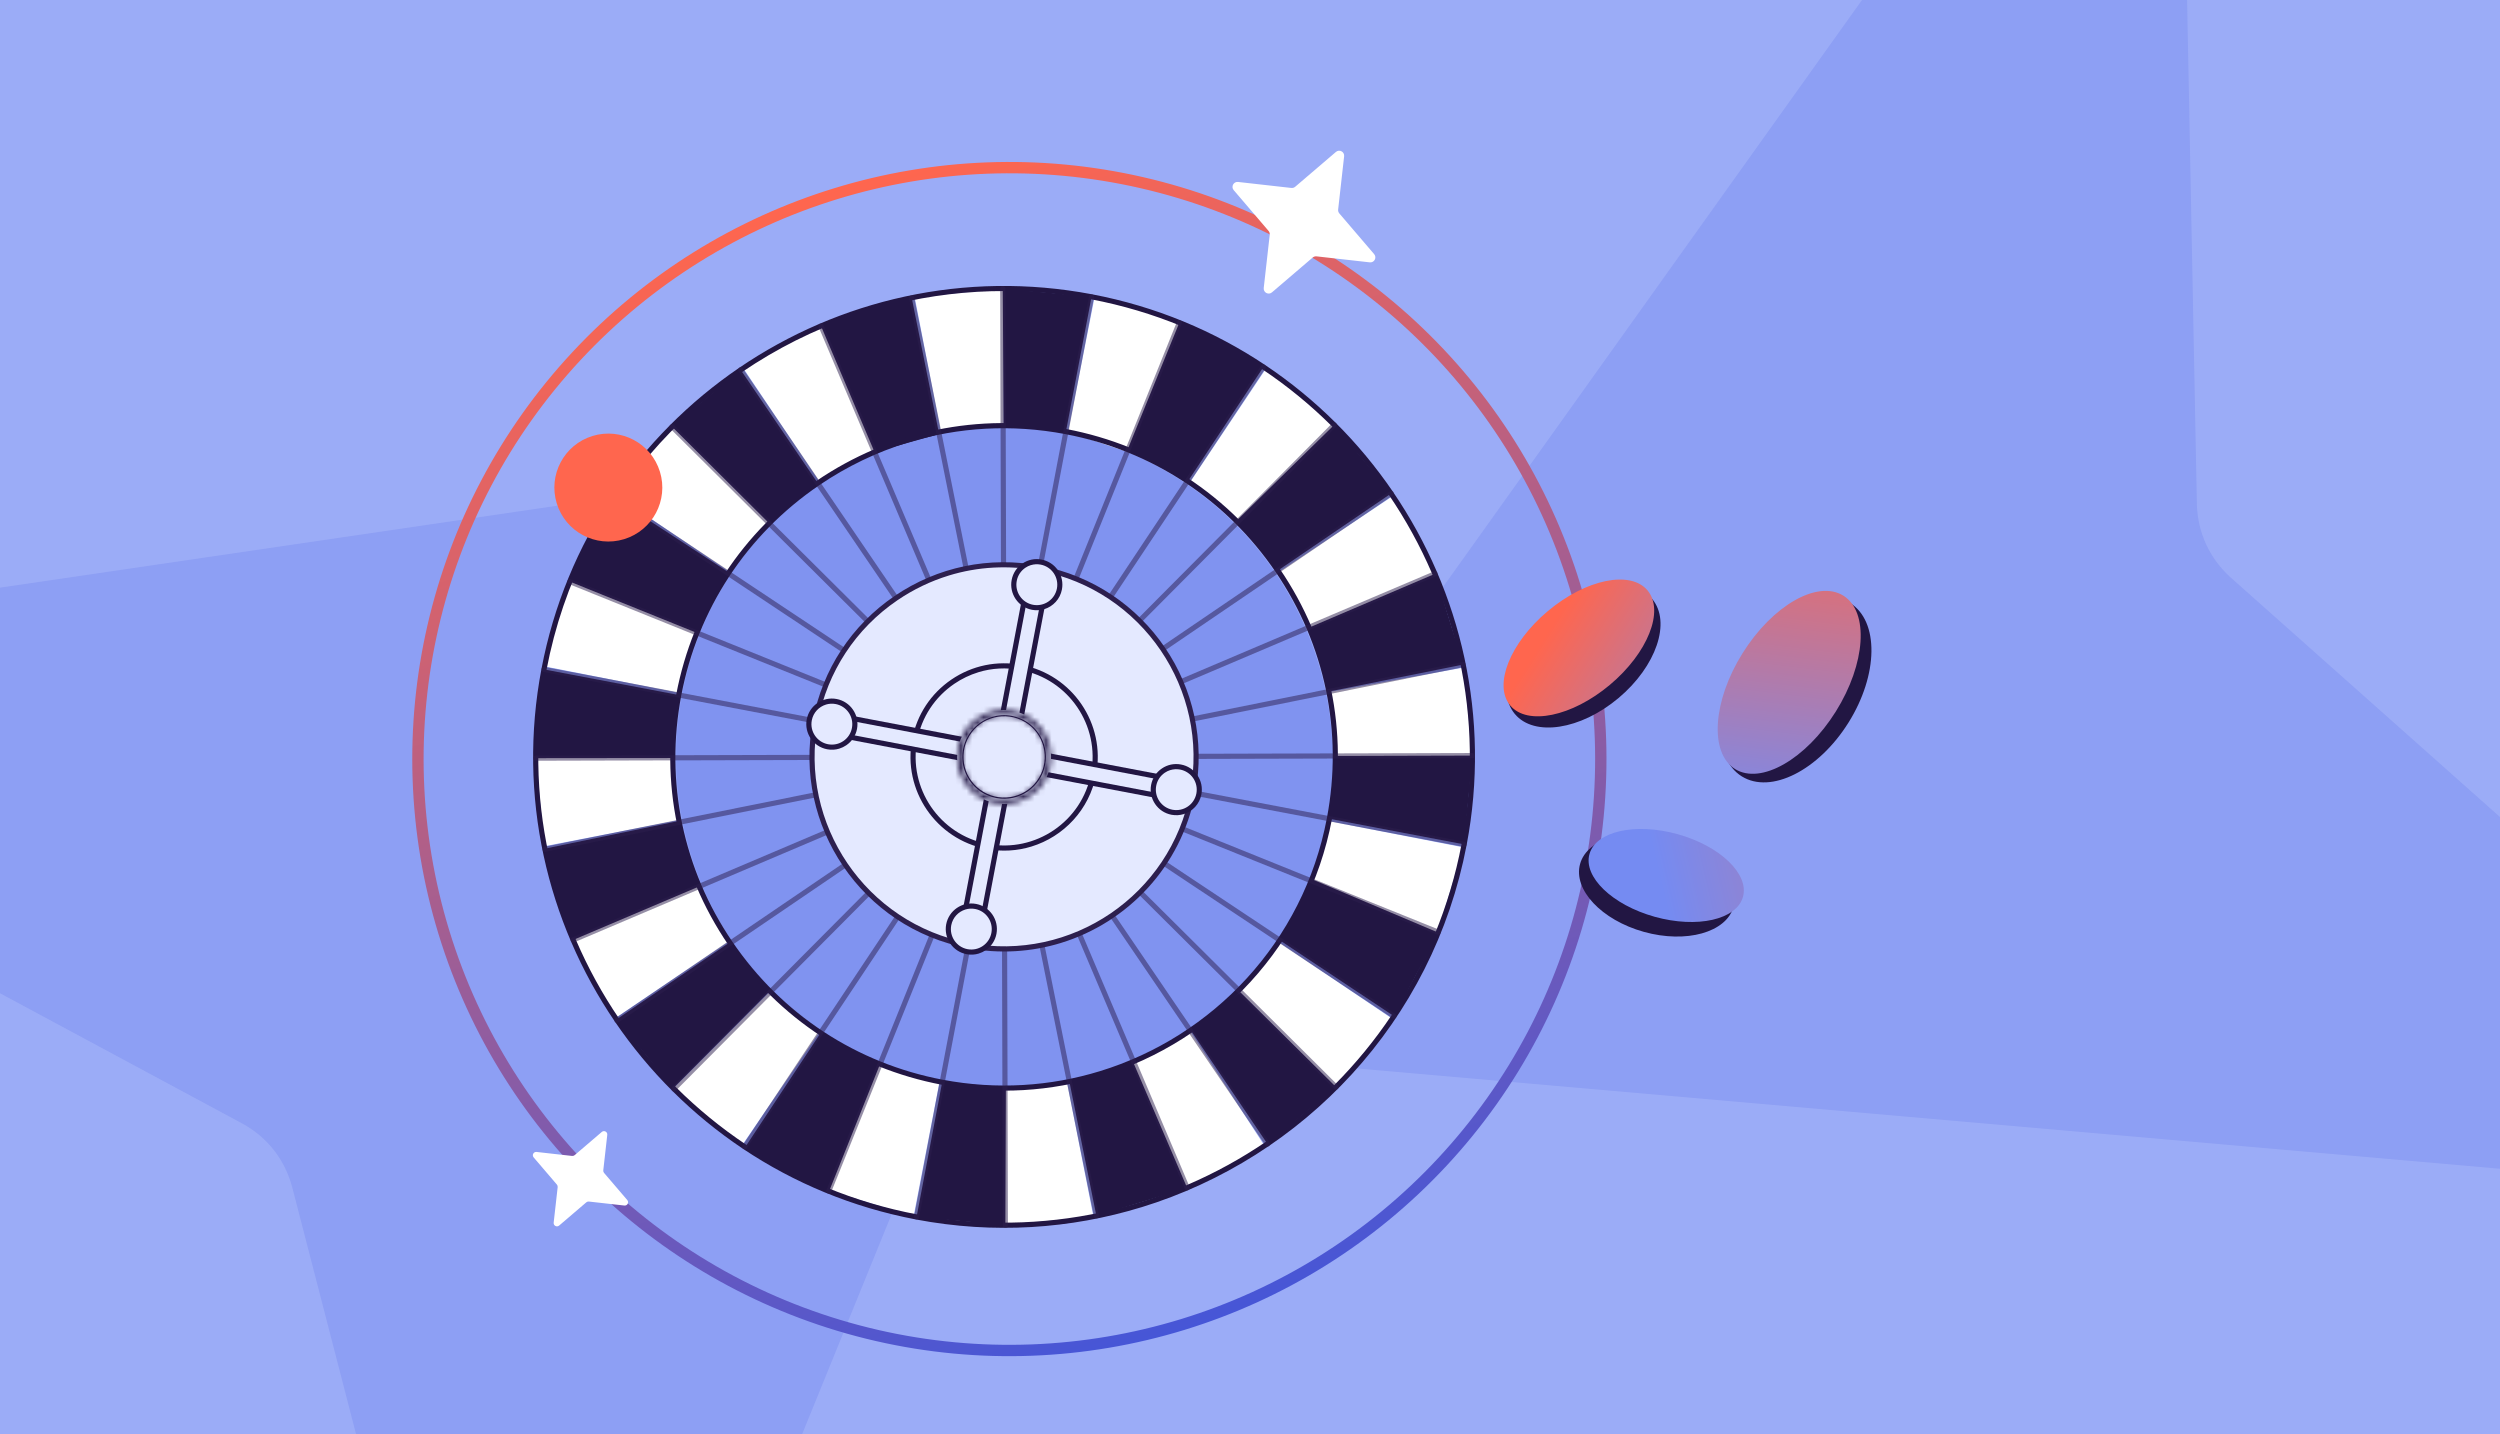 <svg width="441" height="253" viewBox="0 0 441 253" fill="none" xmlns="http://www.w3.org/2000/svg">
<rect x="0" y="0" width="441" height="253" fill="#333333" stroke="none"/>
<g clip-path="url(#clip0_10218_3997)">
<rect width="441" height="253" fill="#9BACF7"/>
<path opacity="0.2" d="M184.426 76.54L-51.576 111.247C-68.537 113.759 -72.538 136.236 -57.379 144.357L42.794 198.217C47.168 200.632 50.225 204.53 51.53 209.353L79.994 319.468C84.163 335.985 107.196 337.48 113.534 321.714L203.426 100.76C208.624 88.138 198.032 74.636 184.426 76.54Z" fill="#576DE6"/>
<path opacity="0.2" d="M227.503 187.432L465.13 208.288C482.211 209.769 491.306 188.828 478.438 177.42L393.45 101.838C389.754 98.476 387.682 93.976 387.529 88.982L385.322 -24.73C385.089 -41.764 363.028 -48.549 353.213 -34.678L214.624 159.472C206.646 170.549 213.826 186.136 227.503 187.432Z" fill="#576DE6"/>
<circle cx="178.054" cy="133.899" r="104.327" transform="rotate(-17.053 178.054 133.899)" stroke="url(#paint0_linear_10218_3997)" stroke-width="2"/>
<ellipse cx="177.202" cy="133.798" rx="57.858" ry="58.453" transform="rotate(-17.053 177.202 133.798)" fill="#8093F0"/>
<path d="M223.312 65.028L209.864 85.13L218.37 92.157L235.454 75.022L223.312 65.028Z" fill="white"/>
<path d="M130.92 202.005L144.647 181.931L135.862 174.876L118.776 192.006L130.92 202.005Z" fill="white"/>
<path d="M108.296 179.761L128.536 166.112L122.832 155.712L100.459 164.927L108.296 179.761Z" fill="white"/>
<path d="M161.155 214.568L165.736 190.822L154.465 187.441L145.121 209.68L161.155 214.568Z" fill="white"/>
<path d="M96.023 149.277L119.77 144.663L118.64 133.59L94.502 133.62L96.023 149.277Z" fill="white"/>
<path d="M192.88 214.611L188.284 191.28L177.282 192.037L177.221 216.127L192.88 214.611Z" fill="white"/>
<path d="M96.061 117.554L119.798 122.228L123.338 110.671L100.672 101.296L96.061 117.554Z" fill="white"/>
<path d="M223.134 202.238L209.983 181.939L199.158 187.494L208.35 209.993L223.134 202.238Z" fill="white"/>
<path d="M108.42 87.178L128.659 100.873L135.82 92.322L118.624 75.175L108.42 87.178Z" fill="white"/>
<path d="M245.606 179.709L225.696 166.283L218.477 174.767L235.607 191.853L245.606 179.709Z" fill="white"/>
<path d="M130.921 64.664L144.512 84.918L155.185 79.282L145.885 57.034L130.921 64.664Z" fill="white"/>
<path d="M258.171 149.479L234.429 144.849L230.988 156.143L253.281 165.509L258.171 149.479Z" fill="white"/>
<path d="M258.211 117.75L234.405 122.079L235.533 133.437L259.728 133.408L258.211 117.75Z" fill="white"/>
<path d="M161.352 52.422L165.971 76.168L177.04 75.101L177.009 50.901L161.352 52.422Z" fill="white"/>
<path d="M193.08 52.459L188.406 76.196L199.617 79.955L209.233 57.055L193.08 52.459Z" fill="white"/>
<path d="M245.717 87.486L225.816 100.742L231.24 111.498L253.902 102.17L245.717 87.486Z" fill="white"/>
<path d="M176.886 50.901L177.05 75.088L188.029 76.126L192.55 52.356L176.886 50.901Z" fill="#221643"/>
<path d="M177.345 216.127L177.435 191.81L166.202 190.902L161.685 214.671L177.345 216.127Z" fill="#221643"/>
<path d="M146.137 210.426L155.219 187.765L144.661 182.363L131.32 202.551L146.137 210.426Z" fill="#221643"/>
<path d="M209.419 209.551L199.875 187.326L188.651 190.854L193.407 214.506L209.419 209.551Z" fill="#221643"/>
<path d="M118.764 191.949L135.819 174.795L128.674 166.265L108.716 179.847L118.764 191.949Z" fill="#221643"/>
<path d="M235.695 191.769L218.793 175.04L210.112 181.848L223.591 201.813L235.695 191.769Z" fill="#221643"/>
<path d="M101.083 165.817L123.344 156.361L119.787 144.809L95.773 149.776L101.083 165.817Z" fill="#221643"/>
<path d="M253.786 164.543L231.503 155.132L225.667 165.804L245.905 179.262L253.786 164.543Z" fill="#221643"/>
<path d="M94.255 133.743L118.693 133.716L119.813 122.617L95.958 118.084L94.255 133.743Z" fill="#221643"/>
<path d="M259.728 133.285L235.715 133.353L234.503 144.428L258.274 148.949L259.728 133.285Z" fill="#221643"/>
<path d="M100.23 102.48L122.849 111.613L128.513 100.951L108.326 87.767L100.23 102.48Z" fill="#221643"/>
<path d="M253.152 101.21L230.905 110.714L234.398 121.992L258.107 117.223L253.152 101.21Z" fill="#221643"/>
<path d="M235.37 74.935L218.101 91.884L225.41 100.653L245.414 87.038L235.37 74.935Z" fill="#221643"/>
<path d="M118.537 75.263L135.691 92.319L144.254 85.22L130.639 65.215L118.537 75.263Z" fill="#221643"/>
<path d="M144.813 57.482L154.27 79.748L165.661 76.562L160.761 52.21L144.813 57.482Z" fill="#221643"/>
<path d="M208.036 56.91L199.013 79.05L209.54 84.907L223.053 64.463L208.036 56.91Z" fill="#221643"/>
<path d="M201.34 212.959C188.857 216.788 175.297 217.723 161.599 215.12C116.602 206.563 86.957 162.994 95.514 117.997C104.067 73.001 147.636 43.356 192.633 51.913C237.629 60.47 267.274 104.039 258.718 149.036C252.764 180.335 229.871 204.212 201.337 212.964L201.34 212.959ZM153.156 54.937C124.935 63.593 102.292 87.204 96.405 118.165C87.943 162.668 117.263 205.763 161.77 214.223C206.273 222.685 249.368 193.365 257.828 148.858C266.29 104.355 236.971 61.26 192.462 52.795C178.92 50.22 165.499 51.146 153.155 54.932L153.156 54.937Z" fill="#221643"/>
<path d="M194.285 189.818C185.438 192.532 175.825 193.195 166.121 191.349C150.674 188.41 137.294 179.634 128.449 166.632C119.604 153.629 116.349 137.963 119.285 122.518C122.224 107.072 131 93.691 144.002 84.847C156.999 75.999 172.671 72.747 188.116 75.682C203.562 78.622 216.943 87.397 225.787 100.4C234.632 113.402 237.887 129.068 234.952 144.513C230.735 166.696 214.509 183.615 194.285 189.818ZM160.176 78.055C154.676 79.742 149.399 82.266 144.508 85.597C131.71 94.308 123.066 107.482 120.172 122.692C117.279 137.901 120.483 153.326 129.195 166.128C137.906 178.925 151.076 187.57 166.29 190.463C175.843 192.279 185.312 191.627 194.02 188.956C213.932 182.848 229.907 166.191 234.058 144.351C236.951 129.142 233.747 113.717 225.035 100.915C216.323 88.114 203.154 79.472 187.94 76.58C178.543 74.792 169.063 75.333 160.173 78.06L160.176 78.055Z" fill="#221643"/>
<path opacity="0.5" d="M258.407 149.382C258.337 149.404 258.263 149.408 258.187 149.393L95.871 118.527C95.624 118.48 95.462 118.245 95.51 117.998C95.557 117.751 95.792 117.589 96.039 117.637L258.355 148.502C258.602 148.55 258.764 148.784 258.716 149.031C258.683 149.203 258.557 149.332 258.401 149.379L258.407 149.382Z" fill="#2D1F4E"/>
<path opacity="0.5" d="M161.818 215.105C161.748 215.126 161.674 215.13 161.598 215.115C161.351 215.068 161.189 214.833 161.236 214.586L192.102 52.27C192.149 52.023 192.384 51.861 192.631 51.909C192.878 51.956 193.04 52.191 192.993 52.438L162.129 214.758C162.096 214.929 161.969 215.058 161.813 215.106L161.818 215.105Z" fill="#2D1F4E"/>
<path opacity="0.5" d="M223.724 202.246C223.538 202.304 223.332 202.234 223.218 202.065L130.267 65.472C130.128 65.263 130.179 64.982 130.387 64.842C130.596 64.702 130.877 64.754 131.017 64.962L223.964 201.561C224.104 201.769 224.053 202.051 223.845 202.191C223.805 202.217 223.765 202.239 223.721 202.252L223.724 202.246Z" fill="#2D1F4E"/>
<path opacity="0.5" d="M108.949 180.424C108.763 180.481 108.557 180.411 108.439 180.244C108.299 180.035 108.35 179.754 108.559 179.614L245.158 86.666C245.366 86.527 245.647 86.578 245.787 86.786C245.927 86.995 245.876 87.276 245.667 87.416L109.068 180.364C109.029 180.39 108.987 180.408 108.948 180.419L108.949 180.424Z" fill="#2D1F4E"/>
<path opacity="0.5" d="M258.24 117.656C258.24 117.656 258.209 117.666 258.196 117.67L96.218 150.251C95.973 150.303 95.734 150.144 95.683 149.899C95.636 149.652 95.799 149.412 96.036 149.364L258.014 116.782C258.259 116.73 258.498 116.889 258.549 117.134C258.597 117.367 258.456 117.59 258.24 117.656Z" fill="#2D1F4E"/>
<path opacity="0.5" d="M193.54 214.939C193.54 214.939 193.509 214.948 193.496 214.952C193.251 215.004 193.013 214.845 192.961 214.6L160.377 52.613C160.33 52.366 160.489 52.128 160.73 52.078C160.975 52.026 161.213 52.185 161.265 52.43L193.848 214.413C193.895 214.645 193.755 214.868 193.538 214.935L193.54 214.939Z" fill="#2D1F4E"/>
<path opacity="0.5" d="M246.038 179.696C245.912 179.734 245.771 179.721 245.655 179.638L108.076 88.142C107.867 88.002 107.809 87.721 107.949 87.512C108.089 87.303 108.37 87.246 108.579 87.386L246.158 178.881C246.367 179.021 246.425 179.302 246.285 179.511C246.222 179.601 246.138 179.665 246.042 179.694L246.038 179.696Z" fill="#2D1F4E"/>
<path opacity="0.5" d="M131.5 202.737C131.375 202.776 131.233 202.762 131.118 202.679C130.909 202.54 130.851 202.258 130.991 202.05L222.488 64.475C222.627 64.266 222.908 64.208 223.117 64.348C223.326 64.488 223.384 64.769 223.244 64.978L131.743 202.554C131.681 202.644 131.596 202.708 131.5 202.737Z" fill="#2D1F4E"/>
<path opacity="0.5" d="M253.857 164.867C253.762 164.897 253.657 164.896 253.555 164.856L100.341 103.015C100.108 102.92 99.994 102.657 100.089 102.424C100.183 102.191 100.448 102.081 100.68 102.171L253.895 164.016C254.128 164.111 254.242 164.375 254.147 164.608C254.093 164.738 253.984 164.833 253.858 164.872L253.857 164.867Z" fill="#2D1F4E"/>
<path opacity="0.5" d="M146.328 210.557C146.233 210.586 146.128 210.585 146.026 210.545C145.793 210.45 145.679 210.187 145.774 209.954L207.619 56.739C207.713 56.506 207.978 56.396 208.21 56.486C208.443 56.581 208.557 56.845 208.462 57.078L146.617 210.292C146.563 210.423 146.454 210.518 146.328 210.557Z" fill="#2D1F4E"/>
<path opacity="0.5" d="M209.552 209.984C209.331 210.052 209.094 209.945 209.003 209.726L144.397 57.657C144.298 57.426 144.406 57.16 144.636 57.061C144.867 56.962 145.132 57.071 145.231 57.301L209.842 209.369C209.941 209.599 209.833 209.865 209.603 209.964C209.585 209.969 209.572 209.973 209.559 209.977L209.552 209.984Z" fill="#2D1F4E"/>
<path opacity="0.5" d="M101.216 166.251C100.995 166.318 100.758 166.211 100.667 165.992C100.568 165.762 100.676 165.496 100.906 165.397L252.974 100.786C253.206 100.691 253.47 100.795 253.57 101.026C253.669 101.256 253.561 101.522 253.33 101.621L101.259 166.237C101.259 166.237 101.229 166.247 101.216 166.251Z" fill="#2D1F4E"/>
<path opacity="0.5" d="M259.861 133.719C259.818 133.732 259.778 133.74 259.73 133.74L94.504 134.198C94.253 134.199 94.049 133.997 94.047 133.746C94.046 133.495 94.245 133.291 94.5 133.289L259.726 132.831C259.977 132.829 260.182 133.032 260.183 133.283C260.184 133.487 260.048 133.661 259.861 133.719Z" fill="#2D1F4E"/>
<path opacity="0.5" d="M177.477 216.561C177.434 216.574 177.394 216.582 177.346 216.582C177.095 216.583 176.891 216.38 176.89 216.129L176.431 50.903C176.43 50.652 176.629 50.449 176.884 50.446C177.135 50.445 177.339 50.648 177.341 50.899L177.799 216.125C177.8 216.329 177.664 216.504 177.477 216.561Z" fill="#2D1F4E"/>
<path opacity="0.5" d="M235.828 192.203C235.672 192.251 235.499 192.213 235.376 192.09L118.218 75.584C118.04 75.406 118.038 75.122 118.216 74.945C118.39 74.768 118.678 74.765 118.856 74.943L236.014 191.449C236.192 191.626 236.193 191.91 236.016 192.088C235.961 192.143 235.897 192.181 235.828 192.203Z" fill="#2D1F4E"/>
<path opacity="0.5" d="M118.997 192.526C118.841 192.574 118.669 192.537 118.546 192.413C118.368 192.236 118.366 191.952 118.544 191.774L235.05 74.615C235.227 74.438 235.511 74.436 235.689 74.614C235.867 74.792 235.869 75.076 235.691 75.253L119.185 192.412C119.131 192.466 119.067 192.505 118.997 192.526Z" fill="#2D1F4E"/>
<path d="M207.039 149.39C215.806 132.865 209.517 112.361 192.992 103.594C176.466 94.828 155.963 101.117 147.196 117.642C138.429 134.168 144.719 154.671 161.244 163.438C177.769 172.205 198.273 165.915 207.039 149.39Z" fill="#E4E9FF"/>
<path d="M187.127 166.344C181.969 167.927 176.363 168.313 170.703 167.238C152.111 163.703 139.857 145.695 143.392 127.102C145.105 118.093 150.223 110.291 157.804 105.135C165.384 99.979 174.518 98.078 183.527 99.791C202.12 103.325 214.373 121.334 210.839 139.926C208.38 152.859 198.916 162.728 187.127 166.344ZM167.35 101.533C164.177 102.506 161.138 103.961 158.316 105.879C150.937 110.902 145.954 118.496 144.286 127.264C140.843 145.369 152.77 162.899 170.874 166.341C188.978 169.784 206.508 157.857 209.951 139.753C213.393 121.648 201.467 104.118 183.362 100.676C177.943 99.645 172.476 99.956 167.353 101.528L167.35 101.533Z" fill="#2D1F4E"/>
<path d="M186.158 146.801C193.495 141.809 195.395 131.814 190.403 124.478C185.411 117.141 175.417 115.241 168.08 120.233C160.744 125.225 158.843 135.22 163.835 142.556C168.827 149.893 178.822 151.793 186.158 146.801Z" fill="#E4E9FF"/>
<path d="M181.949 149.33C179.465 150.092 176.767 150.279 174.042 149.759C165.093 148.056 159.197 139.393 160.9 130.444C161.723 126.108 164.185 122.356 167.833 119.871C171.483 117.391 175.877 116.474 180.214 117.301C189.164 119.004 195.06 127.667 193.357 136.616C192.174 142.84 187.618 147.591 181.944 149.331L181.949 149.33ZM172.567 118.59C171.084 119.045 169.665 119.722 168.347 120.619C164.899 122.967 162.572 126.512 161.791 130.612C160.183 139.067 165.754 147.26 174.21 148.868C182.67 150.474 190.858 144.904 192.465 136.444C194.073 127.988 188.501 119.796 180.045 118.188C177.513 117.708 174.962 117.85 172.565 118.586L172.567 118.59Z" fill="#221643"/>
<path d="M207.52 137.611L148.181 126.327L147.562 129.579L206.902 140.862L207.52 137.611Z" fill="#E4E9FF"/>
<path d="M207.034 141.297C206.965 141.319 206.89 141.323 206.814 141.308L147.475 130.023C147.359 130.002 147.252 129.93 147.184 129.833C147.116 129.735 147.092 129.609 147.113 129.494L147.734 126.245C147.781 125.998 148.016 125.836 148.263 125.883L207.602 137.168C207.718 137.189 207.825 137.261 207.893 137.359C207.961 137.456 207.985 137.582 207.964 137.697L207.344 140.946C207.311 141.118 207.184 141.247 207.028 141.294L207.034 141.297ZM148.091 129.218L206.539 140.335L206.988 137.978L148.539 126.861L148.091 129.218Z" fill="#221643"/>
<path d="M150.73 128.498C150.309 130.7 148.188 132.147 145.982 131.728C143.781 131.308 142.333 129.186 142.752 126.981C143.173 124.78 145.294 123.332 147.5 123.751C149.705 124.17 151.148 126.293 150.73 128.498Z" fill="#E4E9FF"/>
<path d="M148.061 132.058C147.367 132.271 146.631 132.312 145.9 132.171C143.457 131.706 141.845 129.341 142.308 126.894C142.773 124.452 145.143 122.838 147.585 123.303C150.028 123.767 151.64 126.132 151.177 128.579C150.952 129.763 150.28 130.789 149.283 131.465C148.902 131.724 148.493 131.921 148.064 132.052L148.061 132.058ZM145.693 124.291C144.453 124.671 143.461 125.706 143.201 127.066C142.828 129.021 144.115 130.912 146.069 131.284C147.015 131.463 147.974 131.264 148.77 130.721C149.566 130.178 150.102 129.359 150.281 128.413C150.654 126.459 149.367 124.568 147.413 124.195C146.819 124.083 146.229 124.122 145.687 124.288L145.693 124.291Z" fill="#221643"/>
<path d="M211.478 140.048C211.058 142.249 208.936 143.697 206.731 143.278C204.53 142.858 203.082 140.736 203.501 138.531C203.921 136.329 206.043 134.882 208.248 135.301C210.45 135.721 211.897 137.842 211.478 140.048Z" fill="#E4E9FF"/>
<path d="M208.81 143.608C208.133 143.815 207.395 143.866 206.65 143.725C204.207 143.26 202.594 140.891 203.058 138.448C203.283 137.265 203.955 136.238 204.952 135.562C205.948 134.882 207.147 134.633 208.336 134.861C209.52 135.086 210.546 135.758 211.222 136.755C211.902 137.751 212.152 138.95 211.923 140.139C211.601 141.841 210.358 143.137 208.807 143.613L208.81 143.608ZM206.441 135.841C206.099 135.946 205.772 136.103 205.466 136.311C204.67 136.854 204.134 137.672 203.955 138.619C203.582 140.573 204.869 142.464 206.823 142.837C208.778 143.21 210.669 141.923 211.041 139.969C211.22 139.022 211.021 138.064 210.483 137.266C209.94 136.47 209.121 135.934 208.173 135.751C207.589 135.64 206.997 135.675 206.447 135.844L206.441 135.841Z" fill="#221643"/>
<path d="M181.214 103.116L169.931 162.456L173.182 163.074L184.466 103.735L181.214 103.116Z" fill="#E4E9FF"/>
<path d="M173.313 163.502C173.244 163.523 173.169 163.527 173.093 163.512L169.844 162.892C169.597 162.844 169.435 162.61 169.483 162.363L180.768 103.023C180.789 102.907 180.86 102.8 180.958 102.732C181.056 102.664 181.181 102.64 181.297 102.661L184.546 103.282C184.793 103.329 184.955 103.564 184.907 103.811L173.623 163.151C173.601 163.266 173.53 163.374 173.432 163.442C173.393 163.468 173.351 163.486 173.312 163.498L173.313 163.502ZM170.462 162.091L172.819 162.539L183.934 104.086L181.577 103.638L170.462 162.091Z" fill="#221643"/>
<path d="M175.334 164.636C175.745 162.433 174.292 160.314 172.089 159.903C169.886 159.492 167.767 160.945 167.356 163.148C166.945 165.351 168.398 167.47 170.601 167.881C172.804 168.292 174.923 166.839 175.334 164.636Z" fill="#E4E9FF"/>
<path d="M172.66 168.207C171.967 168.42 171.23 168.461 170.499 168.32C168.057 167.855 166.444 165.49 166.908 163.043C167.373 160.601 169.742 158.987 172.185 159.452C174.627 159.917 176.239 162.282 175.776 164.728C175.551 165.912 174.879 166.938 173.882 167.614C173.502 167.873 173.092 168.07 172.663 168.201L172.66 168.207ZM170.292 160.44C169.052 160.82 168.061 161.855 167.8 163.215C167.427 165.17 168.714 167.061 170.668 167.433C171.615 167.612 172.573 167.413 173.369 166.87C174.166 166.327 174.702 165.508 174.881 164.562C175.253 162.608 173.967 160.717 172.012 160.344C171.419 160.232 170.828 160.271 170.286 160.437L170.292 160.44Z" fill="#221643"/>
<path d="M183.653 99.15C185.854 99.57 187.302 101.692 186.883 103.898C186.463 106.099 184.341 107.546 182.136 107.127C179.934 106.707 178.487 104.586 178.906 102.38C179.326 100.179 181.448 98.731 183.653 99.15Z" fill="#E4E9FF"/>
<path d="M184.209 107.454C183.533 107.662 182.794 107.713 182.049 107.571C179.606 107.107 177.993 104.737 178.458 102.295C178.683 101.111 179.354 100.085 180.351 99.409C181.347 98.729 182.546 98.48 183.736 98.708C184.919 98.933 185.945 99.604 186.621 100.601C187.301 101.597 187.551 102.797 187.323 103.986C187.001 105.687 185.757 106.984 184.206 107.46L184.209 107.454ZM181.84 99.687C181.498 99.792 181.172 99.949 180.865 100.157C180.069 100.7 179.533 101.519 179.354 102.466C178.981 104.42 180.268 106.311 182.222 106.684C184.177 107.056 186.068 105.77 186.44 103.815C186.62 102.869 186.42 101.91 185.882 101.113C185.339 100.317 184.52 99.781 183.572 99.597C182.988 99.487 182.397 99.522 181.846 99.69L181.84 99.687Z" fill="#221643"/>
<path d="M180.963 127.075C184.521 129.193 185.689 133.796 183.57 137.354C181.452 140.913 176.85 142.08 173.291 139.961C169.733 137.843 168.565 133.241 170.684 129.682C172.802 126.124 177.404 124.956 180.963 127.075Z" fill="#E4E9FF" stroke="#221643" stroke-width="0.662"/>
<mask id="path-72-inside-1_10218_3997" fill="white">
<path d="M179.546 141.45C178.302 141.831 176.95 141.924 175.581 141.665C173.405 141.252 171.524 140.017 170.28 138.189C169.036 136.361 168.577 134.154 168.993 131.983C169.845 127.496 174.193 124.54 178.675 125.394C183.162 126.247 186.116 130.59 185.264 135.077C184.671 138.199 182.389 140.578 179.542 141.451L179.546 141.45ZM174.981 126.475C172.445 127.253 170.416 129.374 169.883 132.15C169.514 134.085 169.923 136.051 171.029 137.679C172.136 139.308 173.816 140.41 175.749 140.775C179.743 141.536 183.611 138.903 184.372 134.905C185.133 130.911 182.501 127.042 178.502 126.282C177.288 126.052 176.08 126.133 174.975 126.472L174.981 126.475Z"/>
</mask>
<path d="M179.546 141.45C178.302 141.831 176.95 141.924 175.581 141.665C173.405 141.252 171.524 140.017 170.28 138.189C169.036 136.361 168.577 134.154 168.993 131.983C169.845 127.496 174.193 124.54 178.675 125.394C183.162 126.247 186.116 130.59 185.264 135.077C184.671 138.199 182.389 140.578 179.542 141.451L179.546 141.45ZM174.981 126.475C172.445 127.253 170.416 129.374 169.883 132.15C169.514 134.085 169.923 136.051 171.029 137.679C172.136 139.308 173.816 140.41 175.749 140.775C179.743 141.536 183.611 138.903 184.372 134.905C185.133 130.911 182.501 127.042 178.502 126.282C177.288 126.052 176.08 126.133 174.975 126.472L174.981 126.475Z" fill="#E4E9FF"/>
<path d="M175.581 141.665L174.22 148.822L174.231 148.825L175.581 141.665ZM168.993 131.983L176.148 133.351L176.15 133.343L168.993 131.983ZM178.675 125.394L177.312 132.551L177.315 132.551L178.675 125.394ZM185.264 135.077L178.107 133.717L178.107 133.717L185.264 135.077ZM174.981 126.475L177.117 133.44L193.914 128.288L178.4 120.042L174.981 126.475ZM169.883 132.15L162.729 130.777L162.727 130.784L169.883 132.15ZM175.749 140.775L177.114 133.618L177.101 133.616L175.749 140.775ZM184.372 134.905L177.215 133.54L177.215 133.544L184.372 134.905ZM178.502 126.282L179.863 119.125L179.859 119.124L178.502 126.282ZM174.975 126.472L172.839 119.507L156.042 124.66L171.556 132.905L174.975 126.472ZM177.409 134.485C177.274 134.527 177.118 134.542 176.931 134.506L174.231 148.825C176.782 149.306 179.33 149.136 181.682 148.415L177.409 134.485ZM176.943 134.509C176.662 134.455 176.459 134.32 176.303 134.091L164.256 142.287C166.588 145.715 170.149 148.048 174.22 148.822L176.943 134.509ZM176.303 134.091C176.145 133.859 176.097 133.618 176.148 133.351L161.837 130.614C161.058 134.69 161.927 138.863 164.256 142.287L176.303 134.091ZM176.15 133.343C176.251 132.811 176.782 132.45 177.312 132.551L180.039 118.238C171.603 116.631 163.439 122.181 161.835 130.623L176.15 133.343ZM177.315 132.551C177.847 132.652 178.209 133.18 178.107 133.717L192.421 136.437C194.024 128 188.478 119.841 180.035 118.237L177.315 132.551ZM178.107 133.717C178.04 134.071 177.782 134.371 177.405 134.486L181.678 148.416C186.997 146.785 191.302 142.327 192.421 136.436L178.107 133.717ZM181.678 148.416L181.682 148.415L177.409 134.485L177.405 134.486L181.678 148.416ZM172.844 119.51C167.829 121.049 163.79 125.251 162.729 130.777L177.038 133.524C177.042 133.504 177.046 133.497 177.047 133.495C177.048 133.492 177.052 133.486 177.058 133.479C177.066 133.471 177.076 133.462 177.088 133.454C177.1 133.447 177.11 133.442 177.117 133.44L172.844 119.51ZM162.727 130.784C161.995 134.621 162.813 138.551 165.003 141.774L177.055 133.585C177.045 133.569 177.04 133.56 177.038 133.555C177.037 133.553 177.037 133.552 177.037 133.551C177.036 133.55 177.036 133.55 177.036 133.55C177.036 133.55 177.036 133.55 177.036 133.549C177.036 133.549 177.036 133.548 177.036 133.546C177.036 133.543 177.036 133.533 177.039 133.517L162.727 130.784ZM165.003 141.774C167.198 145.003 170.559 147.209 174.397 147.933L177.101 133.616C177.086 133.613 177.078 133.61 177.076 133.609C177.073 133.608 177.073 133.608 177.074 133.609C177.076 133.61 177.075 133.609 177.073 133.607C177.071 133.605 177.064 133.599 177.055 133.585L165.003 141.774ZM174.384 147.931C182.338 149.448 190.017 144.213 191.529 136.266L177.215 133.544C177.212 133.558 177.21 133.564 177.209 133.566C177.208 133.568 177.207 133.57 177.205 133.572C177.201 133.578 177.191 133.59 177.173 133.602C177.156 133.615 177.142 133.619 177.136 133.62C177.134 133.621 177.133 133.621 177.132 133.621C177.132 133.621 177.126 133.621 177.114 133.618L174.384 147.931ZM191.528 136.27C193.045 128.315 187.81 120.636 179.863 119.125L177.141 133.439C177.155 133.442 177.161 133.444 177.163 133.445C177.165 133.446 177.167 133.447 177.169 133.448C177.175 133.452 177.187 133.462 177.2 133.48C177.212 133.498 177.216 133.512 177.217 133.517C177.218 133.519 177.218 133.52 177.218 133.521C177.218 133.522 177.218 133.528 177.215 133.54L191.528 136.27ZM179.859 119.124C177.461 118.67 175.055 118.828 172.839 119.507L177.112 133.437C177.109 133.438 177.11 133.437 177.115 133.437C177.119 133.437 177.128 133.437 177.145 133.44L179.859 119.124ZM171.556 132.905L171.562 132.908L178.4 120.042L178.394 120.039L171.556 132.905Z" fill="#221643" mask="url(#path-72-inside-1_10218_3997)"/>
<ellipse cx="107.312" cy="86.006" rx="9.519" ry="9.519" transform="rotate(-17.053 107.312 86.006)" fill="#FF664E"/>
<path d="M101.365 203.772L106.16 199.672C106.562 199.328 107.181 199.652 107.123 200.183L106.418 206.452C106.399 206.611 106.449 206.773 106.555 206.899L110.655 211.694C110.998 212.096 110.674 212.715 110.143 212.658L103.874 211.952C103.716 211.934 103.553 211.983 103.427 212.089L98.632 216.189C98.23 216.533 97.611 216.209 97.668 215.678L98.374 209.409C98.393 209.25 98.343 209.088 98.237 208.962L94.137 204.167C93.794 203.765 94.117 203.146 94.648 203.203L100.918 203.909C101.076 203.927 101.238 203.878 101.365 203.772Z" fill="white"/>
<ellipse cx="279.332" cy="115.805" rx="15.8" ry="9.585" transform="rotate(-39.967 279.332 115.805)" fill="#221643"/>
<ellipse cx="278.515" cy="114.297" rx="15.8" ry="8.501" transform="rotate(-39.967 278.515 114.297)" fill="url(#paint1_linear_10218_3997)"/>
<ellipse cx="292.268" cy="156.168" rx="14.056" ry="8.527" transform="rotate(15.585 292.268 156.168)" fill="#221643"/>
<path d="M326.013 106.937C328.302 108.368 329.509 111.255 329.459 114.945C329.408 118.62 328.101 122.974 325.514 127.11C322.927 131.246 319.584 134.326 316.301 135.979C313.005 137.639 309.881 137.817 307.593 136.385C305.304 134.953 304.097 132.067 304.147 128.377C304.197 124.701 305.505 120.347 308.091 116.212C310.678 112.076 314.022 108.996 317.305 107.342C320.601 105.682 323.724 105.505 326.013 106.937Z" fill="#221643" stroke="#221643" stroke-width="1.325"/>
<ellipse cx="293.92" cy="154.436" rx="14.056" ry="7.562" transform="rotate(15.585 293.92 154.436)" fill="url(#paint2_linear_10218_3997)"/>
<ellipse cx="315.615" cy="120.366" rx="18.03" ry="9.7" transform="rotate(-57.973 315.615 120.366)" fill="url(#paint3_linear_10218_3997)"/>
<path d="M228.467 32.949L235.66 26.799C236.263 26.284 237.191 26.77 237.105 27.566L236.047 36.97C236.019 37.208 236.093 37.451 236.252 37.641L242.402 44.833C242.917 45.436 242.432 46.365 241.635 46.279L232.231 45.22C231.993 45.192 231.75 45.267 231.561 45.426L224.368 51.576C223.765 52.091 222.837 51.605 222.922 50.809L223.981 41.405C224.009 41.167 223.934 40.924 223.775 40.734L217.626 33.542C217.11 32.939 217.596 32.01 218.393 32.096L227.796 33.155C228.034 33.183 228.277 33.108 228.467 32.949Z" fill="white"/>
</g>
<defs>
<linearGradient id="paint0_linear_10218_3997" x1="178.054" y1="28.573" x2="178.054" y2="239.226" gradientUnits="userSpaceOnUse">
<stop stop-color="#FF664E"/>
<stop offset="1" stop-color="#4656D7"/>
</linearGradient>
<linearGradient id="paint1_linear_10218_3997" x1="278.531" y1="92.828" x2="296.325" y2="148.147" gradientUnits="userSpaceOnUse">
<stop offset="0.245" stop-color="#FF664E"/>
<stop offset="1" stop-color="#758BF2"/>
</linearGradient>
<linearGradient id="paint2_linear_10218_3997" x1="364.599" y1="112.562" x2="274.608" y2="162.038" gradientUnits="userSpaceOnUse">
<stop stop-color="#FF664E"/>
<stop offset="0.812" stop-color="#758BF2"/>
</linearGradient>
<linearGradient id="paint3_linear_10218_3997" x1="347.066" y1="103.858" x2="290.842" y2="130.117" gradientUnits="userSpaceOnUse">
<stop stop-color="#FF664E"/>
<stop offset="1" stop-color="#758BF2"/>
</linearGradient>
<clipPath id="clip0_10218_3997">
<rect width="441" height="253" fill="white"/>
</clipPath>
</defs>
</svg>
